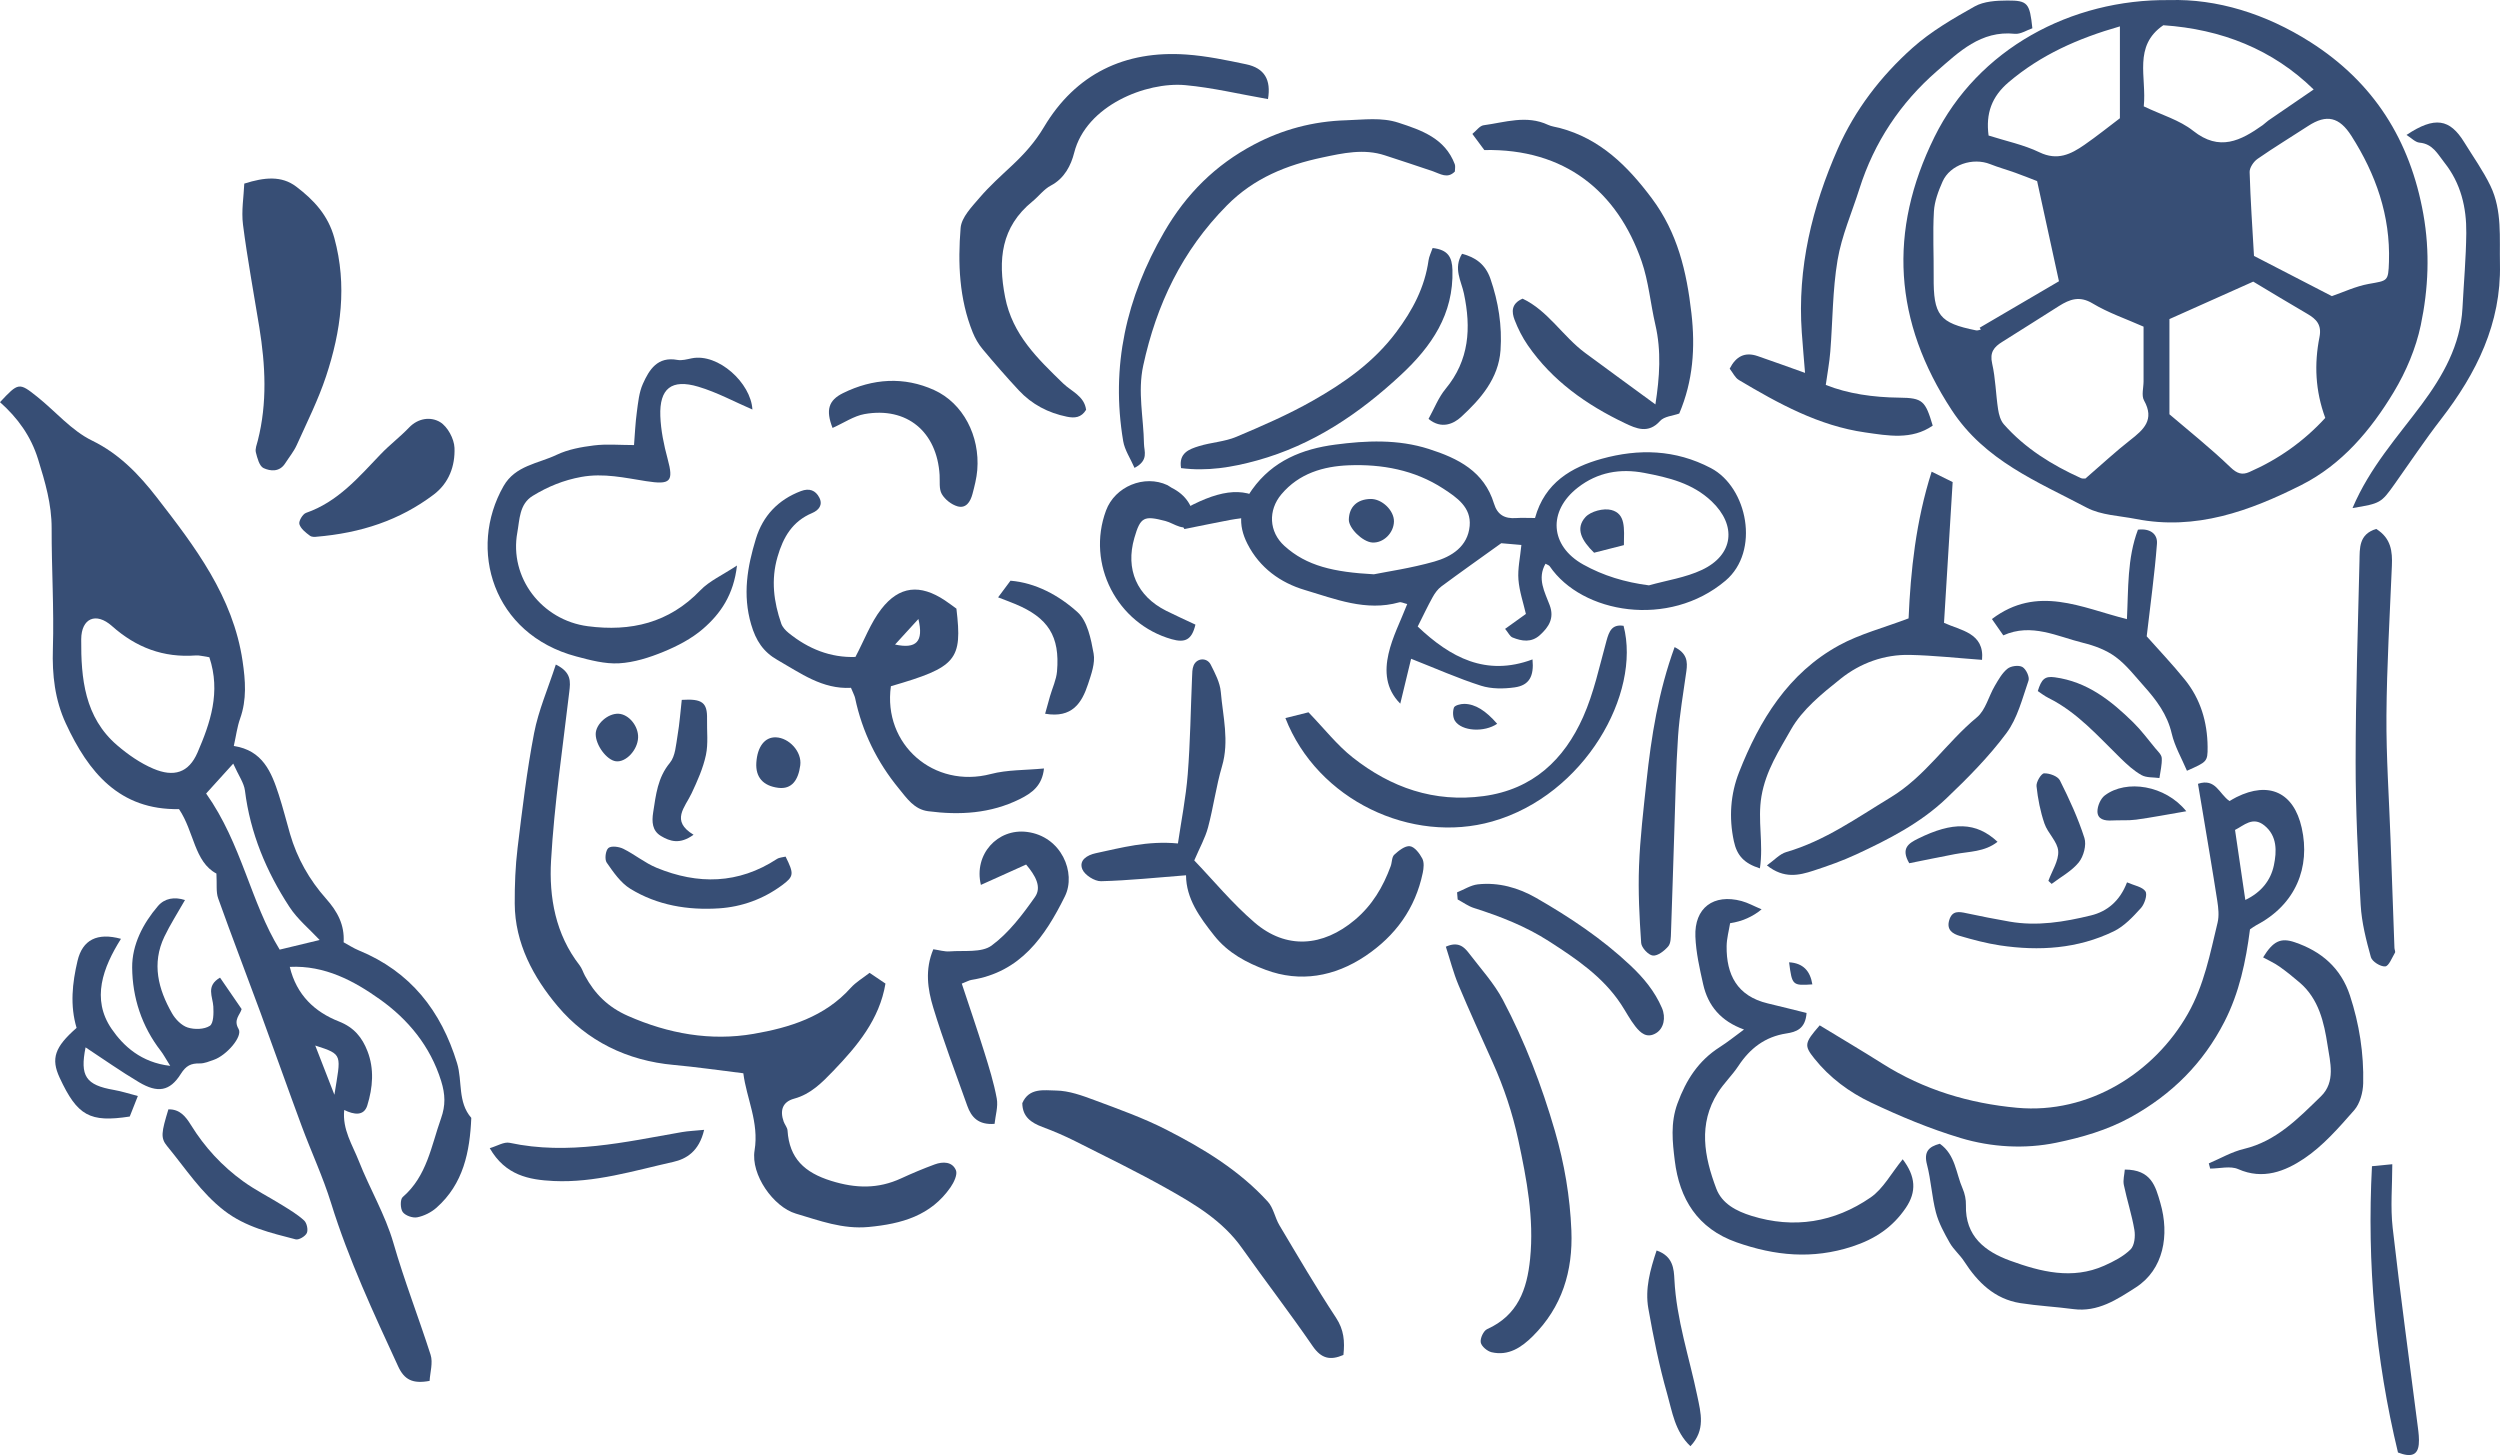 <?xml version="1.0" encoding="UTF-8"?>
<svg id="Layer_1" data-name="Layer 1" xmlns="http://www.w3.org/2000/svg" viewBox="0 0 264.302 153.829">
  <defs>
    <style>
      .cls-1 {
        fill: #374e75;
        stroke-width: 0px;
      }
    </style>
  </defs>
  <path class="cls-1" d="M229.359.009c5-.147,10.168,1.43,14.907,4.447,6.699,4.265,10.54,10.37,11.933,18.186.708,3.974.534,7.893-.273,11.738-.515,2.451-1.554,4.901-2.849,7.057-2.427,4.04-5.503,7.686-9.772,9.838-5.455,2.75-11.169,4.835-17.494,3.591-1.751-.345-3.679-.393-5.199-1.195-5.215-2.753-10.761-4.957-14.266-10.303-6.142-9.37-6.753-18.915-1.835-28.882C209.101,5.182,218.945-.115,229.359.009ZM245.829,44.184c-1.061-2.882-1.174-5.712-.612-8.542.258-1.3-.318-1.901-1.289-2.464-1.905-1.105-3.785-2.252-5.714-3.405-2.868,1.282-5.886,2.631-8.86,3.96v10.066c1.993,1.705,4.321,3.552,6.452,5.604.702.676,1.24.832,1.985.506,3.094-1.352,5.787-3.266,8.037-5.725ZM226.619,34.533c-1.847-.82-3.726-1.455-5.386-2.454-1.383-.833-2.419-.437-3.54.264-2.01,1.256-3.997,2.55-6.012,3.797-.88.545-1.34,1.108-1.07,2.291.359,1.575.384,3.223.626,4.829.084.557.257,1.197.614,1.601,2.243,2.542,5.067,4.288,8.124,5.676.281.128.67.017.541.017,1.762-1.523,3.172-2.84,4.688-4.022,1.429-1.114,2.606-2.154,1.465-4.195-.292-.523-.049-1.345-.05-2.03-.001-1.865-0-3.73-0-5.774ZM246.525,31.307c1.197-.41,2.515-1.041,3.901-1.291,2.006-.361,2.069-.242,2.137-2.345.157-4.875-1.383-9.249-3.977-13.315-1.265-1.983-2.613-2.314-4.564-1.04-1.783,1.164-3.608,2.266-5.354,3.481-.415.289-.849.929-.835,1.395.087,2.981.296,5.958.461,8.863,2.759,1.425,5.391,2.785,8.232,4.252ZM217.674,29.735c-.771-3.536-1.513-6.936-2.309-10.59-.557-.214-1.421-.562-2.297-.878-.882-.318-1.791-.567-2.661-.913-1.849-.737-4.246.062-5.037,1.84-.443.997-.853,2.09-.915,3.16-.132,2.287-.007,4.587-.026,6.881-.033,4.104.586,4.908,4.494,5.694.152.03.326-.051.49-.08-.04-.068-.08-.135-.12-.203,2.772-1.624,5.543-3.248,8.38-4.91ZM226.641,11.245c1.875.9,3.786,1.445,5.224,2.587,2.786,2.213,5.029,1.039,7.354-.605.21-.148.387-.344.598-.49,1.598-1.1,3.201-2.193,4.785-3.276-4.319-4.237-9.754-6.377-15.895-6.792-3.22,2.208-1.744,5.497-2.067,8.575ZM224.118,12.501V2.789c-4.454,1.275-8.349,3.01-11.747,5.889-1.819,1.541-2.444,3.328-2.137,5.65,1.845.589,3.714.971,5.38,1.775,1.894.914,3.318.207,4.755-.791,1.327-.921,2.589-1.935,3.749-2.811Z"/>
  <path class="cls-1" d="M30.635,102.216c.716,3.004,2.671,4.781,5.192,5.772,1.618.636,2.463,1.705,3.02,3.136.737,1.892.564,3.87-.016,5.741-.357,1.151-1.409.987-2.44.483-.213,2.07.878,3.7,1.547,5.405,1.144,2.916,2.793,5.667,3.653,8.653,1.153,4.004,2.664,7.868,3.931,11.821.271.843-.057,1.879-.105,2.761-1.789.334-2.673-.122-3.321-1.527-2.607-5.658-5.24-11.292-7.093-17.267-.859-2.769-2.098-5.419-3.108-8.144-1.481-3.997-2.895-8.018-4.366-12.018-1.479-4.021-3.022-8.019-4.463-12.054-.245-.685-.119-1.503-.186-2.625-2.344-1.237-2.355-4.444-3.955-6.813-6.301.112-9.573-3.894-11.961-9.045-1.164-2.512-1.459-5.133-1.373-7.913.131-4.24-.144-8.492-.132-12.738.007-2.545-.689-4.885-1.428-7.279-.76-2.462-2.168-4.396-4.031-6.048,1.941-2.078,2.006-2.11,3.923-.581,1.944,1.55,3.633,3.584,5.806,4.64,2.923,1.421,5.027,3.663,6.857,6.024,4.022,5.188,8.057,10.466,9.061,17.294.303,2.06.455,4.062-.262,6.075-.31.87-.424,1.81-.668,2.899,3.051.454,3.977,2.75,4.754,5.145.444,1.367.793,2.765,1.192,4.147.744,2.575,2.054,4.874,3.811,6.85,1.209,1.359,1.965,2.765,1.855,4.61.544.294,1.048.627,1.597.853,5.458,2.24,8.698,6.369,10.395,11.919.585,1.914.043,4.115,1.505,5.789-.151,3.587-.833,6.985-3.685,9.503-.555.49-1.313.868-2.034,1.01-.477.094-1.256-.18-1.53-.557-.262-.362-.281-1.343-.002-1.584,2.567-2.213,3.014-5.398,4.055-8.329.483-1.361.451-2.516.01-3.938-1.15-3.707-3.515-6.532-6.494-8.649-2.721-1.934-5.799-3.597-9.512-3.42ZM22.132,69.484c-.598-.083-1.024-.219-1.438-.189-3.413.251-6.278-.82-8.861-3.113-1.693-1.503-3.232-.815-3.247,1.399-.028,4.134.351,8.25,3.797,11.208,1.146.984,2.445,1.889,3.824,2.476,2.174.926,3.749.443,4.679-1.715,1.34-3.11,2.478-6.37,1.247-10.066ZM21.793,83.891c3.772,5.32,4.71,11.528,7.776,16.504,1.578-.38,2.981-.718,4.226-1.018-1.07-1.149-2.335-2.182-3.187-3.485-2.449-3.744-4.153-7.805-4.711-12.307-.101-.817-.667-1.576-1.239-2.855-1.204,1.328-2.028,2.237-2.865,3.16ZM33.328,110.535c.762,1.959,1.394,3.582,2.025,5.205.679-4.273.969-4.245-2.025-5.205Z"/>
  <path class="cls-1" d="M58.762,70.256c1.674.825,1.549,1.811,1.422,2.891-.698,5.94-1.586,11.873-1.926,17.835-.222,3.89.473,7.798,3.018,11.07.249.321.369.74.566,1.105,1.038,1.919,2.443,3.317,4.534,4.24,4.292,1.893,8.748,2.689,13.3,1.903,3.777-.653,7.509-1.793,10.255-4.853.559-.623,1.322-1.064,2.002-1.598.598.405,1.116.755,1.679,1.136-.634,3.796-2.986,6.601-5.524,9.239-1.161,1.206-2.374,2.453-4.126,2.926-1.255.339-1.526,1.267-1.111,2.431.115.322.387.618.407.938.19,2.958,1.801,4.445,4.608,5.321,2.602.812,4.961.865,7.403-.262,1.164-.537,2.349-1.035,3.552-1.477.864-.318,1.857-.302,2.24.619.186.448-.211,1.28-.561,1.787-2.086,3.018-5.17,3.879-8.659,4.209-2.768.262-5.196-.673-7.7-1.411-2.37-.699-4.786-4.116-4.367-6.684.487-2.983-.854-5.487-1.189-8.154-2.61-.318-4.974-.667-7.351-.881-4.933-.445-9.184-2.53-12.284-6.217-2.546-3.027-4.517-6.632-4.533-10.851-.008-1.96.066-3.934.302-5.877.493-4.057.974-8.127,1.746-12.136.461-2.396,1.465-4.688,2.296-7.248Z"/>
  <path class="cls-1" d="M162.284,54.763c1.026-3.737,3.854-5.378,7.057-6.262,3.894-1.074,7.758-.997,11.538.987,3.87,2.031,5.224,8.791,1.541,11.903-5.99,5.061-15.177,3.476-18.578-1.52-.082-.121-.273-.169-.451-.273-.902,1.576-.082,2.981.443,4.382.516,1.376-.095,2.313-1.038,3.167-.895.81-1.908.646-2.893.247-.274-.111-.437-.494-.782-.91.729-.523,1.383-.992,2.198-1.577-.266-1.161-.692-2.387-.789-3.639-.088-1.143.182-2.314.312-3.653-.862-.075-1.742-.151-2.128-.185-2.34,1.681-4.351,3.101-6.329,4.567-.377.279-.684.703-.915,1.119-.539.97-1.012,1.977-1.589,3.122,3.456,3.271,7.22,5.312,12.138,3.475.173,1.785-.348,2.743-1.893,2.958-1.161.162-2.453.174-3.551-.176-2.414-.768-4.741-1.808-7.391-2.85-.328,1.359-.715,2.964-1.145,4.745-1.566-1.565-1.649-3.46-1.249-5.244.404-1.802,1.29-3.496,1.984-5.286-.367-.085-.636-.241-.844-.182-3.516.99-6.778-.353-9.995-1.308-2.549-.757-4.759-2.328-6.055-4.876-1.041-2.046-.848-3.851.499-5.741,2.179-3.054,5.329-4.294,8.781-4.748,3.286-.432,6.623-.586,9.894.459,3.112.994,5.854,2.371,6.894,5.778.369,1.208,1.148,1.609,2.325,1.528.596-.041,1.197-.007,2.008-.007ZM145.248,60.715c1.389-.282,3.93-.648,6.379-1.342,1.844-.522,3.549-1.597,3.747-3.768.18-1.976-1.356-3.012-2.79-3.947-3.039-1.98-6.497-2.606-10.01-2.466-2.653.106-5.235.847-7.102,3.062-1.428,1.694-1.324,3.972.317,5.459,2.356,2.135,5.232,2.772,9.459,3.002ZM174.326,61.884c1.877-.528,3.867-.816,5.607-1.636,3.367-1.587,3.688-4.717,1.022-7.248-2.016-1.914-4.54-2.514-7.126-3.006-2.551-.486-4.927-.072-7.011,1.546-3.203,2.487-2.968,6.176.566,8.145,2.114,1.178,4.405,1.872,6.941,2.199Z"/>
  <path class="cls-1" d="M192.38,108.4c2.284,1.391,4.489,2.692,6.651,4.06,4.352,2.754,9.163,4.194,14.221,4.656,7.581.692,14.508-3.699,18.05-9.937,1.729-3.045,2.35-6.351,3.143-9.642.174-.722.084-1.541-.032-2.293-.495-3.206-1.045-6.404-1.576-9.605-.151-.909-.306-1.818-.466-2.773,1.88-.628,2.22,1.061,3.334,1.822.191-.108.457-.276.737-.415,3.429-1.704,6.056-.513,6.897,3.248.931,4.162-.62,8.1-4.784,10.281-.226.118-.429.28-.685.449-.435,3.374-1.125,6.693-2.709,9.78-2.254,4.394-5.552,7.673-9.882,10.071-2.508,1.389-5.231,2.159-7.91,2.711-3.299.68-6.824.481-10.089-.5-3.241-.974-6.404-2.294-9.467-3.747-2.296-1.089-4.383-2.629-6.006-4.667-1.091-1.371-1.05-1.635.573-3.499ZM237.377,95.143c1.702-.809,2.69-2.088,3.02-3.664.306-1.462.37-3.105-1.011-4.215-1.228-.987-2.156.011-3.097.476.362,2.461.7,4.768,1.087,7.403Z"/>
  <path class="cls-1" d="M214.864,2.99c-.6.201-1.256.647-1.859.584-3.58-.375-5.914,1.926-8.238,3.949-3.852,3.353-6.631,7.518-8.187,12.437-.793,2.508-1.879,4.966-2.311,7.534-.535,3.18-.509,6.452-.768,9.681-.092,1.154-.308,2.299-.478,3.522,2.341.93,5.011,1.314,7.775,1.344,2.481.027,2.75.332,3.531,2.957-2.23,1.543-4.742,1.06-7.136.72-4.904-.696-9.174-3.055-13.359-5.543-.402-.239-.632-.767-.97-1.196.661-1.304,1.601-1.797,2.95-1.335,1.667.571,3.322,1.177,5.017,1.78-.109-1.347-.24-2.809-.344-4.272-.485-6.824,1.093-13.269,3.815-19.442,1.812-4.107,4.549-7.662,7.876-10.636,1.952-1.745,4.289-3.105,6.589-4.394.97-.543,2.292-.618,3.455-.623,2.165-.01,2.361.285,2.642,2.932Z"/>
  <path class="cls-1" d="M89.968,72.717c-3.036.168-5.332-1.555-7.773-2.943-1.501-.853-2.28-2.042-2.782-3.756-.922-3.147-.401-6.104.501-9.062.739-2.422,2.348-4.123,4.759-5.038.89-.338,1.549-.085,1.946.689.4.78-.061,1.338-.764,1.634-2.082.878-3.052,2.544-3.656,4.635-.704,2.435-.398,4.748.397,7.054.129.374.456.723.774.982,2.089,1.694,4.444,2.632,7.067,2.541.945-1.793,1.606-3.601,2.728-5.054,1.91-2.474,4.119-2.659,6.723-.931.425.282.83.593,1.225.876.647,5.45.021,6.186-6.927,8.202-.861,6.171,4.556,10.859,10.568,9.282,1.742-.457,3.62-.393,5.617-.585-.187,1.811-1.257,2.595-2.574,3.245-3.086,1.524-6.336,1.708-9.669,1.274-1.49-.194-2.26-1.374-3.106-2.405-2.305-2.808-3.866-5.984-4.618-9.55-.052-.247-.187-.477-.437-1.091ZM97.094,65.44c-.774.847-1.548,1.694-2.468,2.701,2.24.485,3.043-.29,2.468-2.701Z"/>
  <path class="cls-1" d="M134.054,10.477c-3.044-.53-5.872-1.214-8.74-1.475-4.123-.375-10.489,2.138-11.753,7.156-.329,1.307-1.018,2.702-2.464,3.46-.737.387-1.278,1.135-1.943,1.676-3.325,2.705-3.664,6.152-2.893,10.116.776,3.985,3.445,6.505,6.124,9.116.882.86,2.247,1.332,2.44,2.798-.514.839-1.208.897-2.02.733-1.99-.402-3.712-1.306-5.091-2.785-1.323-1.419-2.597-2.886-3.841-4.375-.43-.515-.782-1.128-1.034-1.752-1.435-3.559-1.584-7.319-1.281-11.049.091-1.117,1.183-2.232,2.001-3.189,1.046-1.224,2.26-2.308,3.437-3.414,1.292-1.214,2.417-2.453,3.368-4.052,3.345-5.626,8.543-8.136,15.067-7.675,2.118.15,4.226.591,6.311,1.029,1.952.409,2.652,1.645,2.311,3.681Z"/>
  <path class="cls-1" d="M175.011,42.754c.449-2.885.639-5.645-.007-8.431-.517-2.229-.708-4.561-1.453-6.705-2.57-7.398-8.128-11.929-16.627-11.755-.387-.522-.79-1.065-1.264-1.704.419-.338.772-.862,1.189-.918,2.26-.303,4.532-1.109,6.811-.043.38.178.823.221,1.236.331,4.274,1.134,7.161,3.999,9.734,7.437,2.727,3.644,3.686,7.749,4.188,12.141.419,3.661.181,7.151-1.287,10.613-.666.24-1.592.295-2.029.786-1.237,1.389-2.54.794-3.716.233-4.05-1.933-7.662-4.472-10.259-8.227-.572-.827-1.042-1.752-1.402-2.692-.314-.819-.383-1.715.845-2.246,2.685,1.266,4.247,3.987,6.617,5.739,2.39,1.767,4.794,3.515,7.425,5.442Z"/>
  <path class="cls-1" d="M79.547,43.297c-1.865-.803-3.73-1.82-5.722-2.414-2.83-.844-4.119.189-4.015,3.093.055,1.522.374,3.061.773,4.538.655,2.422.304,2.757-2.29,2.352-2.25-.351-4.473-.873-6.835-.445-1.887.342-3.551,1.03-5.138,2.001-1.431.875-1.382,2.542-1.625,3.856-.882,4.781,2.58,9.288,7.445,9.926,4.541.595,8.585-.339,11.899-3.793.956-.996,2.325-1.596,3.876-2.624-.347,3.083-1.736,5.094-3.601,6.702-1.198,1.033-2.688,1.809-4.164,2.416-1.492.614-3.114,1.131-4.706,1.221-1.491.084-3.046-.333-4.521-.726-8.835-2.352-11.492-11.348-7.687-18.01,1.246-2.182,3.652-2.371,5.601-3.301,1.209-.577,2.616-.834,3.962-1,1.337-.165,2.711-.036,4.23-.036.091-1.129.138-2.305.295-3.466.136-1.013.231-2.084.638-2.998.674-1.509,1.55-2.926,3.65-2.539.482.089,1.021-.069,1.523-.17,2.797-.559,6.256,2.612,6.41,5.416Z"/>
  <path class="cls-1" d="M201.154,122.557c1.379,1.813,1.491,3.435.323,5.15-1.39,2.041-3.234,3.287-5.669,4.08-4.204,1.369-8.154.978-12.209-.445-4.149-1.456-6.048-4.617-6.54-8.634-.239-1.948-.476-3.98.287-6.055.923-2.51,2.226-4.525,4.474-5.956.847-.539,1.63-1.178,2.557-1.855-2.455-.886-3.808-2.513-4.319-4.791-.372-1.657-.754-3.344-.821-5.03-.122-3.044,1.918-4.556,4.877-3.765.673.18,1.301.533,2.124.88q-1.425,1.178-3.331,1.466c-.124.778-.357,1.601-.367,2.427-.038,2.995,1.097,5.281,4.36,6.055,1.372.325,2.739.673,4.091,1.007-.119,1.701-1.115,2.011-2.134,2.167-2.251.345-3.844,1.572-5.072,3.433-.65.986-1.534,1.821-2.166,2.817-2.109,3.327-1.444,6.777-.174,10.15.607,1.611,2.142,2.388,3.708,2.878,4.504,1.407,8.784.695,12.609-1.939,1.332-.917,2.173-2.547,3.392-4.039Z"/>
  <path class="cls-1" d="M125.391,92.535c-3.079.238-6.032.553-8.991.627-.675.017-1.728-.654-1.976-1.264-.389-.958.516-1.502,1.425-1.697,2.734-.584,5.452-1.336,8.682-1.029.346-2.362.841-4.83,1.038-7.32.27-3.407.309-6.833.457-10.25.018-.422.007-.879.166-1.254.338-.796,1.411-.865,1.807-.079.46.913.98,1.893,1.064,2.878.223,2.608.913,5.201.129,7.864-.623,2.115-.907,4.328-1.477,6.462-.299,1.12-.889,2.162-1.456,3.493,1.996,2.081,4.008,4.529,6.375,6.563,3.346,2.875,7.217,2.569,10.6-.275,1.845-1.551,2.985-3.486,3.791-5.683.147-.402.11-.961.378-1.208.463-.428,1.135-.964,1.652-.901.495.06,1.026.761,1.31,1.302.213.405.153,1.023.051,1.512-.787,3.778-2.897,6.669-6.072,8.798-3.266,2.19-6.901,2.815-10.529,1.461-1.974-.737-3.973-1.765-5.437-3.612-1.57-1.98-2.974-3.928-2.99-6.387Z"/>
  <path class="cls-1" d="M25.825,19.411c2.131-.676,3.942-.854,5.486.315,1.842,1.395,3.372,3.007,4.035,5.434,1.37,5.013.704,9.854-.874,14.619-.825,2.49-2.015,4.861-3.096,7.262-.313.695-.818,1.304-1.233,1.953-.592.926-1.562.828-2.281.493-.442-.206-.661-1.058-.812-1.662-.094-.376.1-.837.205-1.249,1.014-3.977.807-7.969.161-11.967-.585-3.616-1.261-7.221-1.726-10.852-.187-1.462.08-2.983.135-4.345Z"/>
  <path class="cls-1" d="M108.077,116.629c.714-1.668,2.335-1.352,3.563-1.337,1.37.017,2.774.532,4.091,1.023,2.551.951,5.136,1.872,7.554,3.106,3.938,2.01,7.733,4.306,10.751,7.621.599.658.752,1.701,1.227,2.497,1.958,3.282,3.885,6.587,5.985,9.778.837,1.272.934,2.496.779,3.931-1.384.596-2.333.4-3.25-.935-2.414-3.514-5.017-6.896-7.481-10.376-2.032-2.869-4.952-4.607-7.901-6.264-3.171-1.781-6.447-3.376-9.697-5.014-1.127-.568-2.294-1.069-3.476-1.51-1.212-.452-2.128-1.083-2.143-2.519Z"/>
  <path class="cls-1" d="M119.943,49.468c-.44-1.01-1.039-1.884-1.199-2.832-1.325-7.895.313-15.15,4.326-22.095,2.351-4.069,5.446-7.113,9.485-9.251,3.023-1.601,6.255-2.47,9.762-2.575,1.873-.056,3.725-.332,5.524.255,2.45.8,4.922,1.649,5.958,4.389.083.22.011.499.011.774-.782.801-1.538.245-2.321-.026-1.684-.581-3.383-1.122-5.075-1.682-2.226-.737-4.485-.228-6.607.223-3.75.797-7.209,2.149-10.102,5.074-4.745,4.797-7.444,10.476-8.844,16.937-.601,2.775.041,5.513.082,8.268.012.787.528,1.74-1,2.539Z"/>
  <path class="cls-1" d="M19.559,95.148c-.794,1.399-1.57,2.599-2.181,3.878-1.357,2.841-.653,5.547.81,8.107.358.626 1,1.285,1.651,1.496.715.231,1.753.208,2.342-.176.405-.264.41-1.34.372-2.041-.056-1.048-.813-2.175.71-3.056.737,1.074,1.475,2.149,2.282,3.324-.156.609-.899,1.122-.323,2.102.469.797-1.276,2.798-2.616,3.262-.483.167-.99.391-1.483.382-.933-.016-1.449.22-2.016,1.122-1.152,1.834-2.443,2.029-4.397.873-1.95-1.155-3.804-2.472-5.663-3.693-.609,3.035.017,3.987,2.999,4.501.813.14,1.604.404,2.527.643-.344.871-.6,1.519-.856,2.168-4.227.651-5.535-.073-7.407-4.096-.943-2.027-.532-3.249,1.787-5.275-.708-2.362-.455-4.744.099-7.088.526-2.227,2.08-3.014,4.593-2.329-1.906,3.034-3.16,6.366-.984,9.529,1.243,1.806,3.113,3.547,6.191,3.903-.512-.817-.72-1.222-.994-1.576-2.015-2.599-3.005-5.641-3.029-8.825-.018-2.395,1.133-4.633,2.722-6.492.716-.838,1.758-.997,2.862-.64Z"/>
  <path class="cls-1" d="M152.856,100.086c1.268-.573,1.907-.017,2.435.679,1.235,1.625,2.652,3.163,3.595,4.948,2.327,4.403,4.097,9.026,5.496,13.841,1.014,3.491,1.601,6.956,1.746,10.544.173,4.284-.987,8.093-4.083,11.168-1.185,1.177-2.561,2.11-4.35,1.694-.461-.107-1.074-.623-1.149-1.036-.078-.429.29-1.232.673-1.405,3.244-1.459,4.221-4.185,4.546-7.44.428-4.285-.359-8.401-1.249-12.554-.612-2.852-1.52-5.561-2.705-8.203-1.222-2.723-2.468-5.437-3.62-8.189-.546-1.304-.895-2.691-1.336-4.048Z"/>
  <path class="cls-1" d="M204.216,49.866c.82.406,1.473.729,2.22,1.099-.301,4.907-.603,9.822-.913,14.881,1.725.804,4.296,1.048,4.019,3.914-2.6-.187-5.114-.468-7.632-.523-2.705-.06-5.23.86-7.301,2.51-1.965,1.566-4.076,3.268-5.271,5.391-1.223,2.173-2.65,4.308-3.116,7.049-.429,2.523.233,4.989-.164,7.618-1.657-.524-2.424-1.346-2.751-2.866-.544-2.523-.352-5.006.55-7.301,2.164-5.5,5.198-10.471,10.57-13.412,2.207-1.208,4.723-1.853,7.35-2.851.216-5.02.766-10.255,2.438-15.509Z"/>
  <path class="cls-1" d="M251.218,55.92c1.582.989,1.717,2.385,1.654,3.891-.219,5.274-.536,10.548-.575,15.823-.032,4.362.277,8.727.433,13.09.138,3.833.273,7.665.413,11.498.006.17.123.386.054.501-.315.53-.645,1.416-1.03,1.448-.495.041-1.386-.517-1.515-.982-.501-1.802-.973-3.658-1.08-5.515-.292-5.041-.537-10.094-.533-15.142.005-7.077.24-14.155.408-21.231.032-1.336-.085-2.821,1.771-3.382Z"/>
  <path class="cls-1" d="M135.892,75.917c.934-.234,1.825-.458,2.441-.612,1.69,1.75,3.022,3.468,4.678,4.775,4.036,3.184,8.608,4.795,13.853,4.082,5.184-.705,8.493-3.843,10.506-8.363,1.135-2.548,1.722-5.347,2.469-8.057.279-1.013.582-1.768,1.805-1.581,1.87,7.153-4.099,17.901-13.879,20.684-8.521,2.425-18.474-2.232-21.873-10.928Z"/>
  <path class="cls-1" d="M108.483,91.399c-1.585.714-3.168,1.426-4.782,2.153-.777-3.218,1.757-5.991,4.865-5.601,3.658.459,5.236,4.341,4.018,6.806-2.11,4.269-4.69,8.016-9.885,8.841-.247.039-.477.18-1.019.392.794,2.402,1.617,4.794,2.371,7.208.508,1.629,1.023,3.27,1.328,4.943.156.855-.142,1.794-.233,2.674-1.718.132-2.459-.706-2.889-1.919-1.224-3.454-2.535-6.882-3.598-10.385-.587-1.935-.892-4.002.012-6.154.612.086,1.182.269,1.735.225,1.507-.118,3.37.163,4.428-.616,1.811-1.334,3.261-3.253,4.579-5.126.754-1.071.04-2.288-.931-3.44Z"/>
  <path class="cls-1" d="M248.71,53.714c1.842-4.325,4.746-7.505,7.309-10.951,2.216-2.98,4.112-6.272,4.315-10.19.138-2.646.377-5.29.404-7.936.028-2.698-.575-5.257-2.311-7.445-.72-.907-1.234-1.989-2.631-2.11-.45-.039-.863-.497-1.379-.816,2.992-1.994,4.579-1.704,6.103.772.942,1.53,1.998,3.006,2.774,4.616,1.257,2.607.941,5.505,1.003,8.266.141,6.249-2.476,11.545-6.224,16.389-1.717,2.219-3.275,4.562-4.902,6.851-1.436,2.021-1.503,2.064-4.461,2.553Z"/>
  <path class="cls-1" d="M224.634,123.647c2.811.003,3.249,1.769,3.761,3.534.981,3.383.354,7.034-2.598,8.928-1.975,1.267-4.007,2.635-6.602,2.29-1.861-.247-3.744-.341-5.596-.631-2.73-.429-4.514-2.198-5.952-4.424-.446-.689-1.115-1.241-1.516-1.949-.579-1.023-1.166-2.09-1.463-3.214-.436-1.654-.512-3.403-.944-5.058-.351-1.347.165-1.894,1.357-2.205,1.66,1.174,1.703,3.13,2.408,4.734.236.537.367,1.173.351,1.759-.092,3.302,2.038,4.913,4.696,5.877,3.211,1.165,6.544,2.025,9.919.525.997-.443,2.026-.972,2.788-1.719.421-.413.52-1.395.408-2.061-.268-1.603-.786-3.163-1.116-4.758-.106-.513.06-1.081.101-1.626Z"/>
  <path class="cls-1" d="M231.205,81.484c-.552-1.308-1.294-2.572-1.61-3.935-.469-2.019-1.625-3.546-2.938-5.013-.963-1.075-1.866-2.257-3.011-3.099-.974-.717-2.214-1.179-3.406-1.471-2.759-.678-5.463-2.135-8.448-.795-.38-.545-.723-1.037-1.204-1.727,4.82-3.642,9.469-1.189,14.272.011.163-3.187.018-6.424,1.166-9.457,1.263-.16,2.09.434,2.01,1.486-.244,3.2-.692,6.383-1.085,9.789,1.246,1.406,2.719,2.949,4.053,4.604,1.648,2.045,2.364,4.477,2.386,7.078.013,1.588-.074,1.589-2.183,2.531Z"/>
  <path class="cls-1" d="M151.458,26.221c1.638.182,2.057.974,2.096,2.319.135,4.678-2.209,8.083-5.436,11.084-4.42,4.111-9.3,7.416-15.209,9.053-2.661.737-5.306,1.167-8.047.811-.264-1.593.85-1.999,1.888-2.321,1.296-.402,2.717-.463,3.952-.984,2.745-1.157,5.496-2.354,8.082-3.821,3.331-1.889,6.445-4.068,8.819-7.237,1.743-2.327,3.023-4.74,3.427-7.617.057-.403.257-.786.428-1.287Z"/>
  <path class="cls-1" d="M233.518,122.993c1.229-.52,2.415-1.219,3.696-1.524,3.451-.823,5.77-3.246,8.153-5.558,1.58-1.533.976-3.636.705-5.409-.367-2.405-.923-4.893-2.95-6.627-.693-.593-1.404-1.172-2.15-1.696-.531-.373-1.135-.643-1.715-.964,1.055-1.712,1.851-2.105,3.33-1.605,2.827.955,4.899,2.73,5.854,5.643.987,3.012,1.472,6.117,1.398,9.272-.023.972-.339,2.151-.956,2.852-1.623,1.846-3.292,3.771-5.307,5.118-1.988,1.329-4.326,2.267-6.949,1.107-.834-.369-1.969-.058-2.966-.058-.048-.184-.096-.368-.145-.553Z"/>
  <path class="cls-1" d="M186.801,91.488c.785-.556,1.349-1.205,2.043-1.407,4.079-1.185,7.452-3.609,11.026-5.774,3.687-2.233,5.926-5.825,9.129-8.471.915-.756,1.238-2.211,1.886-3.314.384-.654.776-1.366,1.347-1.825.366-.295,1.191-.402,1.577-.183.384.218.781,1.054.648,1.438-.659,1.903-1.168,3.986-2.336,5.555-1.863,2.504-4.099,4.762-6.37,6.921-2.738,2.602-6.101,4.318-9.503,5.898-1.46.678-2.99,1.22-4.523,1.72-1.538.501-3.119.878-4.925-.556Z"/>
  <path class="cls-1" d="M33.402,56.75c.014.002-.399.063-.637-.113-.447-.33-.975-.744-1.115-1.227-.092-.316.352-1.067.706-1.189,3.368-1.167,5.565-3.774,7.909-6.222.94-.982,2.039-1.811,2.977-2.794.99-1.039,2.331-1.157,3.285-.581.793.479,1.486,1.766,1.522,2.722.073,1.898-.569,3.716-2.212,4.953-3.577,2.694-7.649,4.054-12.435,4.451Z"/>
  <path class="cls-1" d="M177.042,68.412c1.321.658,1.38,1.541,1.246,2.523-.314,2.292-.724,4.58-.881,6.884-.233,3.415-.287,6.843-.404,10.266-.119,3.5-.214,7.001-.343,10.501-.019.503-.011,1.139-.297,1.469-.407.471-1.106,1.021-1.621.968-.471-.049-1.201-.831-1.236-1.33-.187-2.708-.328-5.433-.226-8.143.112-2.974.468-5.942.784-8.905.51-4.781,1.261-9.516,2.977-14.233Z"/>
  <path class="cls-1" d="M154.042,94.341c.731-.293,1.442-.762,2.197-.846,2.192-.241,4.298.361,6.152,1.425,3.556,2.04,6.967,4.312,9.978,7.146,1.393,1.312,2.57,2.731,3.329,4.49.443,1.028.197,2.175-.612,2.665-.987.598-1.654-.027-2.19-.703-.575-.726-1.003-1.567-1.515-2.344-1.928-2.924-4.768-4.827-7.631-6.669-2.446-1.573-5.145-2.629-7.917-3.508-.61-.193-1.152-.597-1.726-.904-.021-.251-.043-.502-.064-.753Z"/>
  <path class="cls-1" d="M88.017,45.243c-.74-1.901-.421-2.926,1.103-3.68,3.156-1.561,6.466-1.767,9.637-.327,3.051,1.385,4.857,4.837,4.56,8.463-.07.85-.287,1.695-.506,2.523-.21.793-.666,1.57-1.584,1.308-.64-.183-1.33-.726-1.661-1.302-.309-.537-.189-1.329-.23-2.01-.279-4.581-3.466-7.236-7.938-6.442-1.123.2-2.155.918-3.381,1.467Z"/>
  <path class="cls-1" d="M253.516,153.56c-2.387-9.906-3.29-19.975-2.75-30.268.913-.089,1.533-.149,2.15-.209,0,2.268-.21,4.52.039,6.72.798,7.04,1.77,14.06,2.664,21.09.076.594.153,1.204.097,1.794-.109,1.141-.79,1.419-2.2.874Z"/>
  <path class="cls-1" d="M126.383,66.035c-.387,1.627-1.102,1.941-2.507,1.544-5.78-1.635-9.05-7.943-6.945-13.609.943-2.539,4.044-3.823,6.489-2.682.154.072.282.196.434.272q2.316,1.155,2.435,3.744c-1.094,1.036-2.099.031-3.08-.224-2.269-.589-2.64-.444-3.285,1.796-.957,3.322.273,6.146,3.375,7.701.982.492,1.986.941,3.085,1.458Z"/>
  <path class="cls-1" d="M74.441,119.447c-.532,2.305-1.915,3.088-3.269,3.392-4.164.933-8.297,2.223-12.641,2.018-2.613-.123-5.103-.598-6.755-3.472.785-.227,1.507-.694,2.102-.567,6.186,1.327,12.181-.08,18.207-1.131.679-.118,1.375-.143,2.356-.24Z"/>
  <path class="cls-1" d="M17.804,117.282c1.195-.03,1.818.742,2.379,1.65,1.446,2.341,3.288,4.342,5.51,5.948,1.311.948,2.777,1.68,4.155,2.538.798.497,1.622.985,2.307,1.617.285.263.44.982.283,1.322-.16.346-.847.755-1.181.668-2.631-.685-5.281-1.292-7.532-3.024-2.472-1.902-4.118-4.49-6.057-6.835-.712-.861-.604-1.452.136-3.884Z"/>
  <path class="cls-1" d="M83.054,90.561c.898,1.821.897,2.086-.38,3.029-1.972,1.456-4.24,2.283-6.654,2.441-3.297.216-6.531-.319-9.382-2.07-1.022-.628-1.79-1.749-2.498-2.768-.237-.341-.121-1.291.182-1.542.306-.254,1.121-.142,1.578.085,1.208.599,2.28,1.497,3.517,2.006,4.367,1.798,8.646,1.732,12.718-.928.259-.169.625-.176.92-.252Z"/>
  <path class="cls-1" d="M151.025,44.286c.595-1.07,1.043-2.256,1.808-3.18,2.513-3.036,2.705-6.435,1.933-10.08-.282-1.33-1.138-2.65-.197-4.196,1.423.371,2.471,1.113,2.998,2.637.848,2.456,1.245,4.986,1.071,7.547-.204,2.995-2.108,5.179-4.182,7.079-.748.685-2.056,1.336-3.43.193Z"/>
  <path class="cls-1" d="M175.138,132.202c1.753.603,1.825,1.968,1.881,3.068.213,4.223,1.569,8.204,2.416,12.29.379,1.829.892,3.623-.722,5.333-1.65-1.554-1.924-3.657-2.462-5.544-.842-2.953-1.451-5.982-1.986-9.009-.369-2.092.196-4.108.873-6.137Z"/>
  <path class="cls-1" d="M224.869,93.282c.763.34,1.632.469,1.95.957.23.353-.097,1.342-.484,1.767-.843.927-1.764,1.919-2.863,2.452-3.813,1.85-7.896,2.111-12.036,1.49-1.429-.214-2.839-.596-4.23-.998-.754-.218-1.442-.629-1.133-1.666.312-1.048,1.037-.908,1.845-.734,1.498.323,3.004.613,4.514.88,2.93.518,5.815.037,8.636-.653,1.688-.413,3.047-1.509,3.802-3.494Z"/>
  <path class="cls-1" d="M105.52,63.151c.506-.679.863-1.16,1.309-1.758,2.639.215,5.102,1.531,7.091,3.329,1.048.947,1.422,2.836,1.698,4.372.182,1.013-.247,2.19-.59,3.232-.653,1.981-1.67,3.624-4.537,3.131.159-.574.333-1.216.517-1.855.252-.875.665-1.735.741-2.624.317-3.708-.931-5.663-4.398-7.112-.544-.227-1.098-.429-1.831-.714Z"/>
  <path class="cls-1" d="M215.437,73.06c.392-1.258.735-1.6,1.788-1.457,3.445.467,5.947,2.463,8.29,4.757.852.834,1.569,1.807,2.331,2.73.271.328.675.687.696,1.05.04.698-.151,1.409-.246,2.114-.638-.091-1.369-.017-1.893-.311-.81-.454-1.526-1.112-2.199-1.769-2.383-2.325-4.58-4.865-7.637-6.385-.458-.228-.865-.557-1.13-.73Z"/>
  <path class="cls-1" d="M72.078,73.99c2.175-.138,2.71.292,2.672,2.03-.028,1.273.14,2.585-.121,3.807-.297,1.388-.897,2.732-1.506,4.029-.712,1.515-2.248,2.92.2,4.393-1.453,1.058-2.5.698-3.449.13-.928-.556-.976-1.498-.818-2.506.289-1.846.468-3.658,1.766-5.228.584-.707.64-1.897.81-2.889.216-1.252.304-2.526.445-3.765Z"/>
  <path class="cls-1" d="M216.556,93.125c.38-1.054,1.11-2.131,1.04-3.154-.068-.99-1.101-1.875-1.451-2.895-.437-1.271-.701-2.623-.842-3.961-.047-.447.498-1.345.799-1.357.565-.023,1.45.3,1.673.744.989,1.97,1.921,3.994,2.591,6.088.237.742-.083,1.943-.593,2.576-.747.928-1.894,1.535-2.871,2.279-.116-.107-.231-.214-.347-.321Z"/>
  <path class="cls-1" d="M231.138,85.766c-2.016.344-3.655.663-5.307.888-.844.115-1.712.039-2.567.088-.759.044-1.513-.117-1.52-.95-.005-.578.333-1.367.785-1.705,2.28-1.712,6.391-1.074,8.609,1.68Z"/>
  <path class="cls-1" d="M201.845,91.261c-.911-1.575-.074-2.1.933-2.599,3.663-1.813,6.143-1.779,8.403.334-1.373,1.082-3.004,1.016-4.517,1.305-1.586.303-3.167.63-4.819.96Z"/>
  <path class="cls-1" d="M79.96,80.63c.108-1.696.898-2.719,2.067-2.678,1.387.049,2.767,1.509,2.578,2.955-.205,1.565-.899,2.565-2.328,2.382-1.587-.203-2.416-1.11-2.317-2.66Z"/>
  <path class="cls-1" d="M65.402,75.458c1.081.06,2.099,1.302,2.059,2.512-.044,1.323-1.294,2.656-2.355,2.512-.973-.132-2.134-1.704-2.128-2.881.005-1.06,1.301-2.205,2.424-2.143Z"/>
  <path class="cls-1" d="M158.283,76.519c-1.352.921-3.731.806-4.462-.306-.234-.357-.255-.992-.109-1.407.083-.235.703-.393,1.08-.391,1.176.006,2.284.717,3.491,2.104Z"/>
  <path class="cls-1" d="M189.145,101.735c1.476.085,2.233.909,2.459,2.335-2.106.143-2.147.103-2.459-2.335Z"/>
  <path class="cls-1" d="M147.37,55.14c-.027,1.231-1.142,2.302-2.305,2.214-1.023-.078-2.486-1.518-2.465-2.427.032-1.343.879-2.147,2.294-2.176,1.209-.025,2.502,1.222,2.476,2.389Z"/>
  <path class="cls-1" d="M171.679,57.632c-1.149.292-2.24.57-3.151.802-1.313-1.282-2.012-2.561-.907-3.772.554-.608,1.915-.961,2.73-.746,1.524.403,1.354,1.922,1.329,3.716Z"/>
  <path class="cls-1" d="M125.213,55.931c-.911-1.575-.074-2.1.933-2.599,3.663-1.813,6.143-1.779,8.403.334-1.373,1.082-3.004,1.016-4.517,1.305-1.586.303-3.167.63-4.819.96Z"/>
</svg>